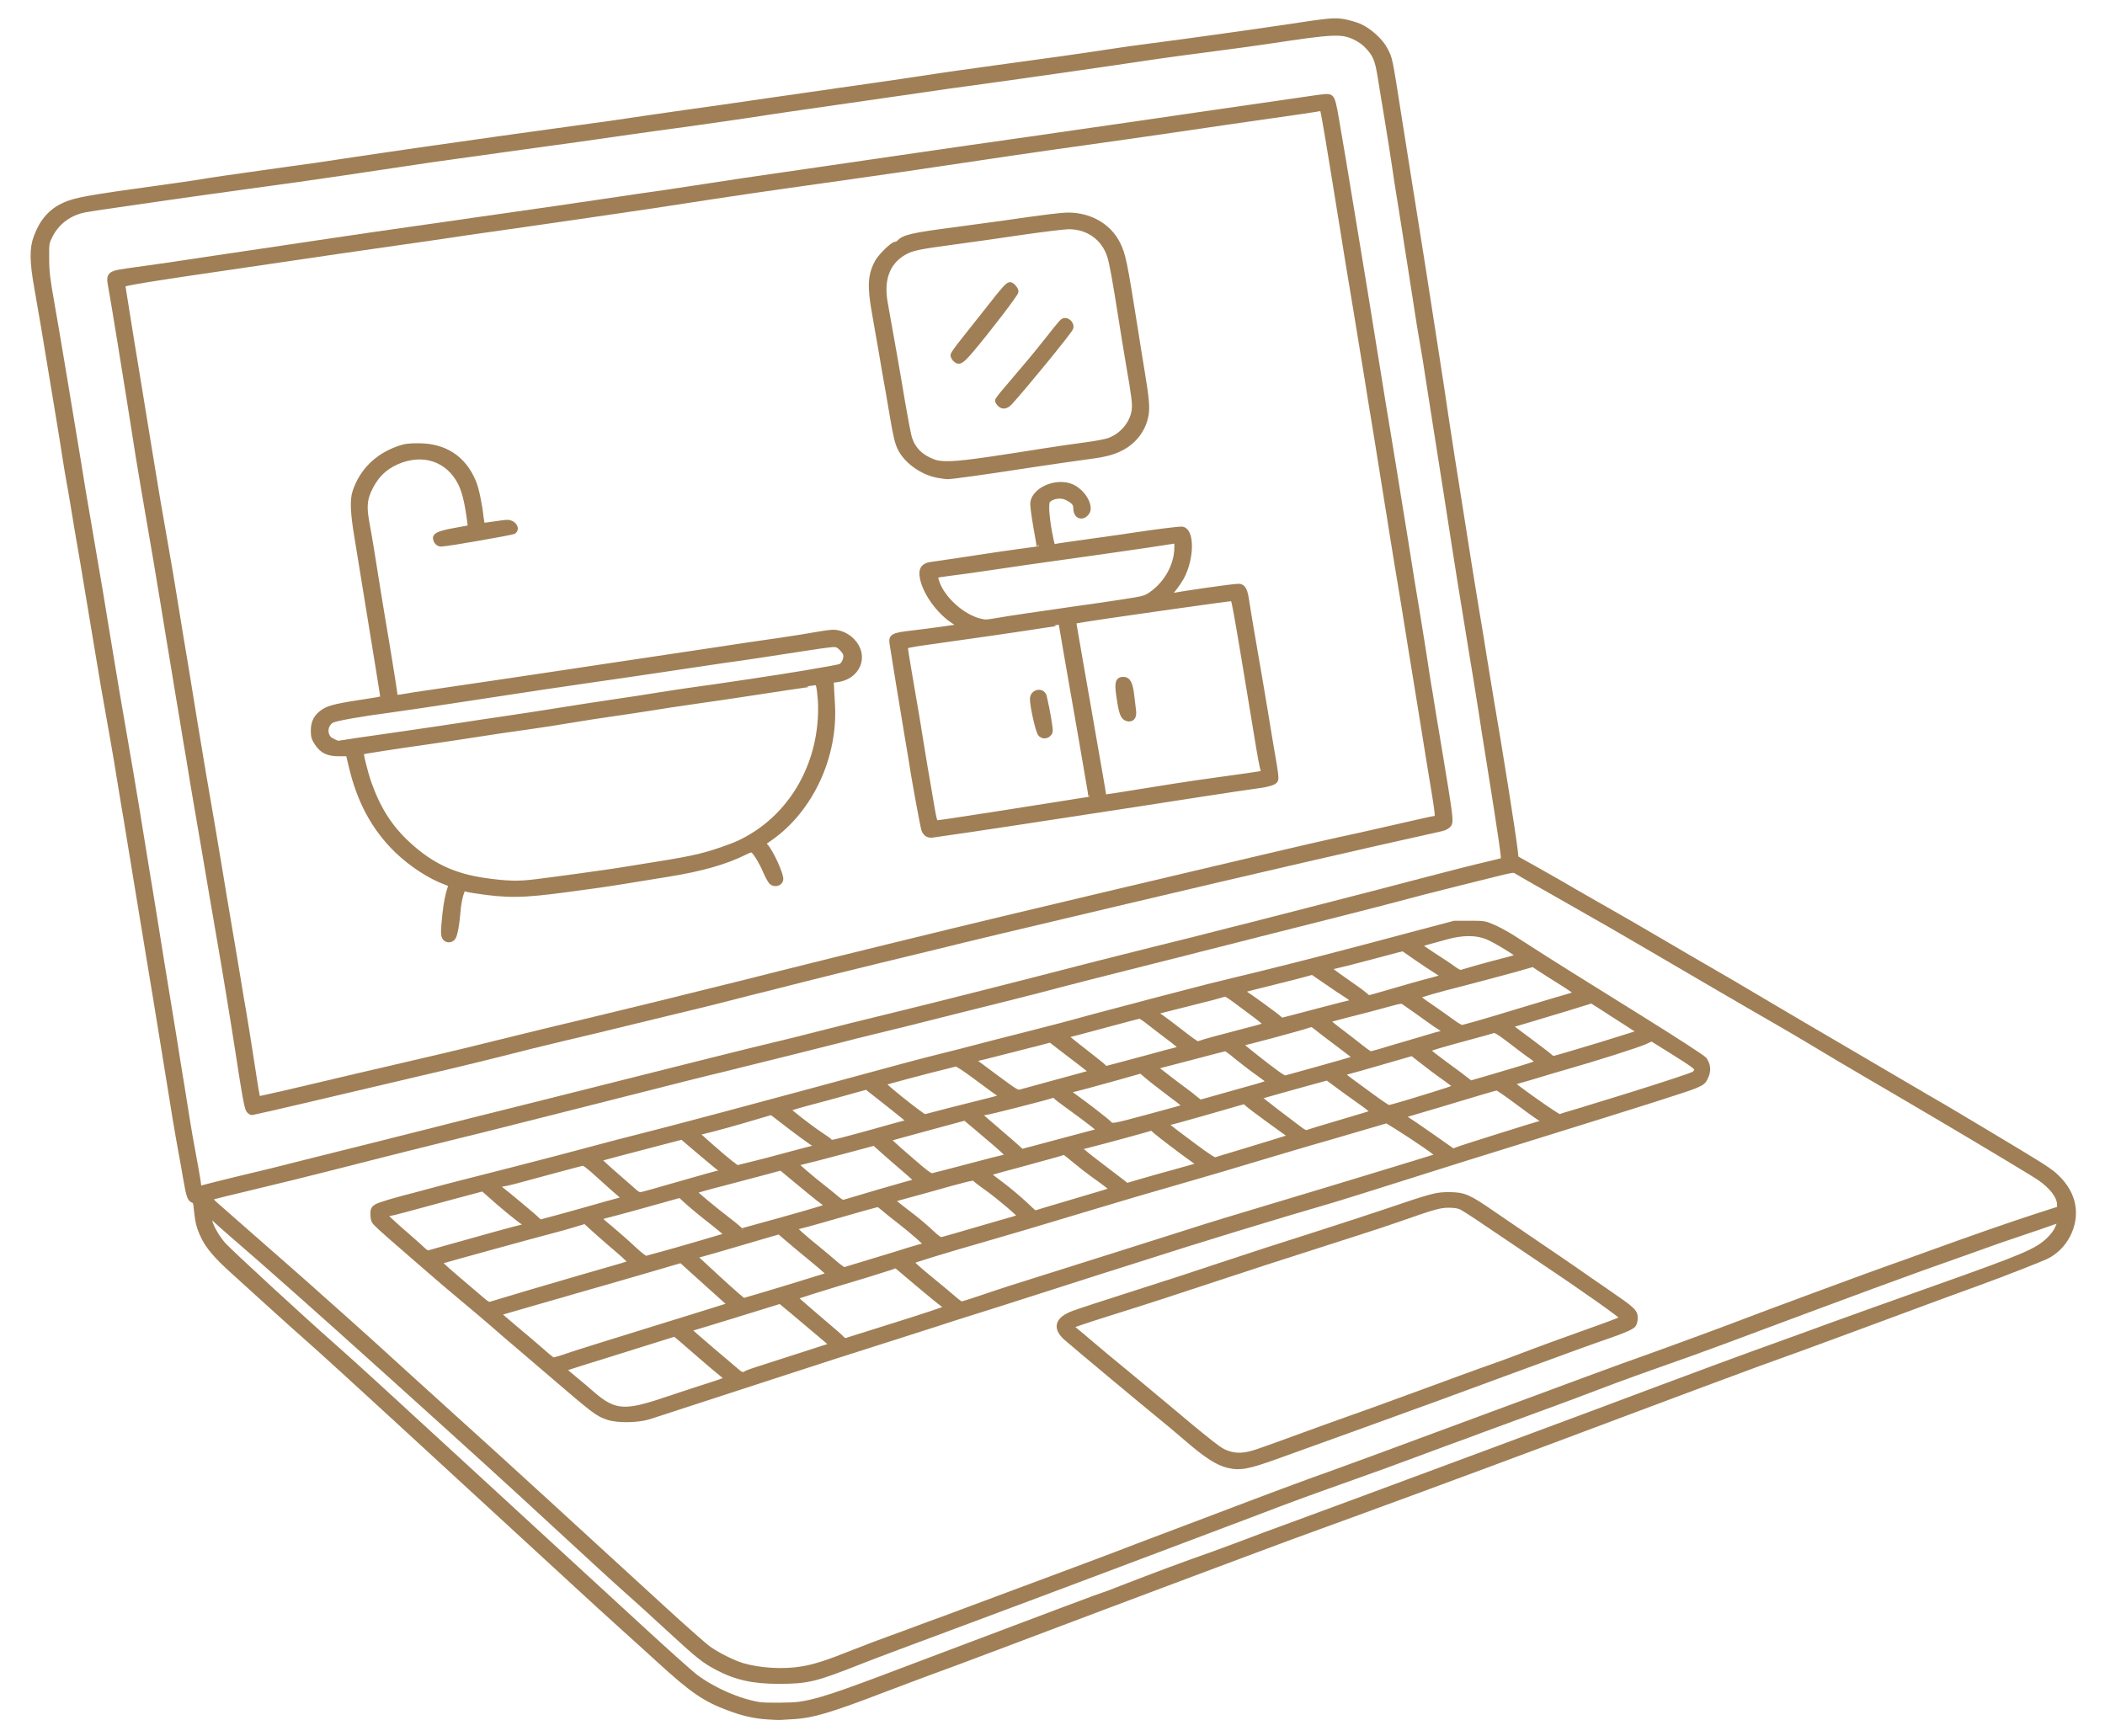 <?xml version="1.0" encoding="UTF-8" standalone="no"?><!DOCTYPE svg PUBLIC "-//W3C//DTD SVG 1.1//EN" "http://www.w3.org/Graphics/SVG/1.1/DTD/svg11.dtd"><svg width="100%" height="100%" viewBox="0 0 97 80" version="1.1" xmlns="http://www.w3.org/2000/svg" xmlns:xlink="http://www.w3.org/1999/xlink" xml:space="preserve" xmlns:serif="http://www.serif.com/" style="fill-rule:evenodd;clip-rule:evenodd;stroke-linejoin:round;stroke-miterlimit:2;"><g><path d="M35.356,79.116c-0.604,-0.041 -1.109,-0.155 -1.78,-0.408c-1.087,-0.403 -1.675,-0.806 -3.184,-2.186c-0.504,-0.46 -1.214,-1.106 -1.58,-1.432c-0.366,-0.325 -1.703,-1.545 -2.967,-2.713c-5.696,-5.25 -10.771,-9.907 -11.176,-10.258c-0.244,-0.212 -0.804,-0.713 -1.248,-1.111c-0.721,-0.651 -1.103,-0.992 -2.778,-2.517c-0.666,-0.605 -1.037,-1.044 -1.242,-1.463c-0.217,-0.439 -0.283,-0.697 -0.339,-1.25c-0.027,-0.352 -0.055,-0.429 -0.138,-0.455c-0.167,-0.052 -0.217,-0.186 -0.361,-1.023c-0.072,-0.434 -0.172,-0.993 -0.222,-1.251c-0.149,-0.791 -0.305,-1.742 -0.743,-4.47c-0.122,-0.755 -0.31,-1.902 -0.416,-2.558c-0.111,-0.651 -0.261,-1.561 -0.333,-2.016c-0.072,-0.455 -0.31,-1.891 -0.526,-3.194c-0.211,-1.302 -0.416,-2.522 -0.444,-2.713c-0.028,-0.191 -0.106,-0.635 -0.167,-0.992c-0.061,-0.357 -0.149,-0.899 -0.199,-1.215c-0.045,-0.31 -0.205,-1.255 -0.355,-2.093c-0.344,-1.917 -0.399,-2.237 -0.777,-4.522c-0.094,-0.568 -0.205,-1.24 -0.249,-1.498c-0.045,-0.253 -0.133,-0.781 -0.194,-1.163c-0.061,-0.382 -0.172,-1.044 -0.25,-1.473c-0.072,-0.424 -0.2,-1.168 -0.277,-1.654c-0.078,-0.48 -0.178,-1.064 -0.222,-1.292c-0.044,-0.227 -0.128,-0.749 -0.194,-1.162c-0.061,-0.414 -0.139,-0.889 -0.167,-1.06c-0.027,-0.17 -0.127,-0.775 -0.221,-1.344c-0.566,-3.436 -0.688,-4.16 -0.899,-5.348c-0.222,-1.241 -0.227,-1.84 -0.028,-2.362c0.267,-0.724 0.677,-1.189 1.287,-1.463c0.505,-0.232 1.109,-0.341 4.465,-0.801c0.715,-0.098 1.442,-0.206 1.608,-0.232c0.166,-0.031 0.765,-0.124 1.331,-0.207c1.004,-0.145 1.514,-0.217 2.967,-0.419c1.01,-0.134 1.304,-0.18 2.468,-0.356c1.281,-0.197 5.713,-0.837 7.155,-1.034c0.593,-0.082 1.769,-0.243 2.606,-0.361c0.838,-0.114 1.703,-0.233 1.914,-0.264c0.216,-0.026 0.615,-0.083 0.887,-0.124c1.043,-0.155 2.634,-0.388 3.383,-0.491c0.766,-0.103 2.08,-0.295 3.827,-0.548c0.488,-0.072 1.137,-0.165 1.442,-0.207c0.305,-0.041 0.782,-0.108 1.054,-0.149c0.277,-0.042 0.826,-0.124 1.22,-0.176c0.876,-0.124 2.762,-0.398 3.217,-0.47c0.615,-0.099 2.456,-0.362 3.421,-0.491c1.786,-0.238 4.282,-0.59 5.092,-0.719c0.443,-0.072 1.364,-0.201 2.052,-0.289c1.647,-0.212 4.609,-0.625 6.128,-0.853c2.102,-0.32 2.291,-0.336 2.734,-0.258c0.217,0.041 0.533,0.134 0.705,0.206c0.455,0.202 0.981,0.683 1.181,1.075c0.233,0.455 0.2,0.31 0.649,3.163c0.133,0.853 0.294,1.876 0.36,2.274c0.067,0.398 0.2,1.261 0.305,1.912c0.106,0.657 0.306,1.912 0.444,2.791c0.139,0.884 0.277,1.767 0.305,1.964c0.028,0.201 0.178,1.163 0.333,2.144c0.155,0.982 0.327,2.135 0.388,2.559c0.117,0.79 0.461,3.013 0.666,4.263c0.061,0.383 0.188,1.173 0.277,1.757c0.089,0.584 0.3,1.887 0.466,2.894c0.172,1.008 0.333,2 0.36,2.197c0.095,0.594 0.283,1.736 0.339,2.067c0.355,2.026 1.015,6.176 1.098,6.925l0.039,0.357l0.887,0.496c0.488,0.274 1.037,0.584 1.22,0.692c0.183,0.114 0.843,0.491 1.47,0.848c1.137,0.646 2.573,1.473 2.939,1.695c0.294,0.176 2.579,1.509 3.051,1.778c0.227,0.129 0.643,0.372 0.915,0.537c0.277,0.16 1.009,0.6 1.636,0.966c0.626,0.367 1.248,0.734 1.386,0.817c0.139,0.083 0.699,0.408 1.248,0.729c0.549,0.32 1.625,0.951 2.385,1.4c0.765,0.445 1.536,0.899 1.719,1.008c0.727,0.419 1.065,0.615 2.746,1.623c2.85,1.71 3,1.803 3.344,2.139c0.382,0.377 0.632,0.812 0.71,1.272c0.161,0.93 -0.366,1.938 -1.226,2.351c-0.311,0.145 -2.052,0.827 -3.05,1.189c-1.509,0.547 -2.13,0.775 -4.659,1.715c-1.42,0.528 -3.078,1.137 -3.688,1.36c-0.61,0.217 -1.448,0.522 -1.858,0.671c-0.838,0.305 -4.881,1.814 -6.378,2.378c-2.856,1.08 -9.423,3.519 -11.758,4.367c-1.835,0.666 -2.246,0.816 -3.438,1.255c-1.104,0.409 -2.379,0.884 -5.657,2.114c-1.115,0.414 -4.382,1.649 -7.737,2.915c-1.37,0.517 -2.834,1.064 -3.244,1.209c-0.411,0.15 -1.448,0.543 -2.308,0.868c-2.212,0.848 -3.072,1.101 -3.876,1.153c-0.244,0.01 -0.516,0.031 -0.61,0.036c-0.089,0.01 -0.389,-0 -0.666,-0.021Zm1.47,-0.563c0.804,-0.109 1.725,-0.408 4.659,-1.525c0.504,-0.191 1.425,-0.537 2.052,-0.775c1.669,-0.63 3.216,-1.209 5.468,-2.062c1.104,-0.413 2.019,-0.754 2.035,-0.754c0.017,-0 0.716,-0.264 1.548,-0.589c0.837,-0.321 1.902,-0.719 2.373,-0.884c0.472,-0.16 1.448,-0.517 2.163,-0.786c0.716,-0.274 1.714,-0.646 2.219,-0.827c1.397,-0.511 4.01,-1.478 8.374,-3.1c2.18,-0.812 4.454,-1.659 5.047,-1.876c0.594,-0.223 1.991,-0.745 3.106,-1.163c1.897,-0.713 4.703,-1.752 6.156,-2.269c0.35,-0.129 1.376,-0.496 2.274,-0.827c1.625,-0.589 2.002,-0.723 5.186,-1.855c3.754,-1.333 4.359,-1.592 4.886,-2.078c0.233,-0.217 0.371,-0.403 0.46,-0.609c0.072,-0.166 0.117,-0.31 0.1,-0.331c-0.022,-0.016 -0.172,0.021 -0.344,0.083c-0.416,0.149 -0.765,0.268 -1.581,0.542c-0.382,0.124 -1.092,0.372 -1.58,0.548c-0.488,0.176 -1.076,0.388 -1.304,0.465c-1.924,0.672 -4.619,1.664 -10.787,3.969c-0.759,0.284 -2.024,0.739 -2.8,1.008c-0.777,0.274 -1.775,0.63 -2.219,0.801c-1.73,0.656 -2.257,0.853 -4.048,1.509c-1.021,0.372 -1.908,0.698 -1.969,0.723c-0.061,0.026 -0.411,0.156 -0.777,0.29c-0.366,0.129 -1.353,0.491 -2.19,0.806c-0.838,0.315 -2.174,0.801 -2.968,1.08c-2.14,0.76 -2.9,1.039 -4.464,1.638c-0.777,0.295 -2.302,0.869 -3.383,1.277c-1.082,0.408 -2.929,1.106 -4.104,1.545c-1.176,0.445 -3.672,1.38 -5.546,2.078c-3.888,1.447 -4.554,1.7 -5.214,1.958c-2.091,0.827 -2.429,0.91 -3.743,0.915c-1.204,0 -1.986,-0.171 -2.856,-0.63c-0.616,-0.326 -0.849,-0.512 -2.247,-1.799c-0.698,-0.646 -1.575,-1.442 -1.941,-1.762c-0.366,-0.321 -1.813,-1.649 -3.216,-2.946c-2.413,-2.227 -3.617,-3.323 -7.904,-7.189c-2.867,-2.584 -5.64,-5.049 -7.015,-6.227c-0.394,-0.341 -0.777,-0.682 -0.849,-0.76c-0.172,-0.191 -0.233,-0.181 -0.233,0.026c0,0.238 0.289,0.775 0.632,1.173c0.261,0.3 3.744,3.509 5.136,4.729c0.671,0.589 2.607,2.357 5.574,5.09c1.281,1.179 3.156,2.9 4.159,3.825c1.01,0.925 2.879,2.646 4.16,3.824c1.281,1.184 2.507,2.279 2.717,2.439c0.843,0.631 2.008,1.142 2.968,1.297c0.266,0.042 1.475,0.037 1.83,-0.015Zm0.116,-1.628c0.605,-0.098 1.182,-0.284 2.407,-0.775c0.549,-0.217 1.348,-0.522 1.775,-0.672c0.427,-0.155 0.965,-0.351 1.192,-0.439c0.228,-0.088 0.477,-0.181 0.555,-0.207c0.078,-0.021 1.048,-0.382 2.163,-0.801c1.115,-0.413 2.962,-1.106 4.104,-1.53c1.143,-0.429 2.28,-0.852 2.529,-0.951c0.244,-0.098 1.093,-0.418 1.886,-0.718c0.787,-0.3 1.874,-0.708 2.407,-0.91c2.263,-0.863 4.448,-1.679 5.285,-1.969c0.494,-0.175 2.934,-1.069 5.419,-1.994c6.555,-2.429 8.008,-2.967 9.095,-3.349c0.91,-0.321 4.265,-1.556 4.631,-1.706c0.394,-0.16 6.256,-2.33 6.711,-2.48c0.277,-0.093 1.087,-0.388 1.802,-0.646c1.925,-0.698 3.833,-1.365 4.992,-1.737l1.026,-0.33l-0.006,-0.202c-0.005,-0.377 -0.355,-0.837 -0.937,-1.235c-0.244,-0.171 -2.862,-1.742 -4.908,-2.946c-0.411,-0.243 -1.037,-0.61 -1.387,-0.816c-0.349,-0.207 -0.959,-0.564 -1.359,-0.796c-0.942,-0.548 -2.085,-1.225 -3.05,-1.809c-0.427,-0.253 -1.137,-0.672 -1.581,-0.925c-0.443,-0.253 -0.942,-0.543 -1.109,-0.641c-0.166,-0.098 -1.053,-0.615 -1.969,-1.147c-0.915,-0.538 -2.102,-1.23 -2.634,-1.54c-1.281,-0.75 -2.346,-1.365 -3.633,-2.093c-1.303,-0.739 -2.351,-1.334 -2.495,-1.427c-0.095,-0.062 -0.222,-0.041 -0.999,0.155c-0.488,0.124 -1.275,0.321 -1.747,0.435c-0.898,0.222 -2.135,0.542 -2.8,0.723c-0.211,0.057 -1.387,0.362 -2.607,0.672c-1.22,0.31 -2.867,0.723 -3.66,0.925c-0.794,0.201 -1.681,0.429 -1.969,0.501c-0.289,0.073 -0.649,0.166 -0.805,0.202c-0.504,0.134 -1.048,0.269 -1.608,0.408c-1.519,0.377 -4.925,1.246 -5.879,1.504c-0.316,0.083 -2.14,0.543 -3.91,0.982c-0.654,0.165 -1.541,0.387 -1.969,0.496c-0.427,0.103 -1.175,0.289 -1.663,0.408c-0.488,0.119 -1.137,0.279 -1.442,0.362c-0.305,0.077 -1.265,0.32 -2.136,0.537c-0.87,0.212 -2.002,0.497 -2.523,0.626c-0.516,0.134 -1.142,0.284 -1.387,0.341c-0.244,0.057 -1.663,0.413 -3.161,0.796c-1.492,0.377 -3.655,0.925 -4.797,1.214c-1.143,0.29 -2.302,0.579 -2.579,0.651c-0.272,0.068 -0.788,0.197 -1.137,0.279c-0.843,0.207 -1.303,0.321 -2.285,0.569c-0.455,0.114 -1.187,0.3 -1.636,0.413c-0.455,0.114 -1.181,0.3 -1.625,0.414c-1.087,0.279 -2.823,0.708 -4.298,1.059c-1.392,0.331 -1.581,0.383 -1.581,0.434c0,0.021 0.133,0.155 0.294,0.295c0.161,0.139 0.699,0.615 1.204,1.059c0.504,0.445 1.392,1.22 1.968,1.726c0.583,0.507 1.343,1.184 1.692,1.499c0.349,0.315 0.915,0.817 1.248,1.111c0.338,0.295 1.669,1.504 2.967,2.688c1.298,1.178 2.645,2.398 2.995,2.713c0.643,0.573 5.568,5.08 8.624,7.886c0.915,0.837 1.819,1.638 2.013,1.773c0.422,0.299 1.154,0.661 1.564,0.78c0.81,0.233 1.875,0.295 2.723,0.155Zm-27.436,-22.222c0.15,-0.042 0.81,-0.207 1.47,-0.367c0.66,-0.155 1.386,-0.331 1.614,-0.388c0.227,-0.062 1.253,-0.315 2.273,-0.573c1.021,-0.254 2.269,-0.569 2.773,-0.693c0.505,-0.129 1.104,-0.279 1.332,-0.336c0.227,-0.057 0.726,-0.181 1.109,-0.279c0.382,-0.098 1.07,-0.274 1.525,-0.387c1.797,-0.445 4.853,-1.215 7.709,-1.933c1.159,-0.295 2.695,-0.677 3.411,-0.858c0.715,-0.176 1.464,-0.362 1.664,-0.414c0.199,-0.051 0.77,-0.191 1.275,-0.31c0.505,-0.118 1.364,-0.33 1.914,-0.475c1.131,-0.289 2.041,-0.517 3.91,-0.972c1.652,-0.403 5.795,-1.452 7.459,-1.886c1.259,-0.326 1.597,-0.413 4.298,-1.09c0.749,-0.186 1.57,-0.393 1.83,-0.455c0.261,-0.067 0.932,-0.238 1.498,-0.383c0.566,-0.139 1.664,-0.418 2.44,-0.62c0.777,-0.201 2.063,-0.532 2.856,-0.734c0.793,-0.201 2.402,-0.62 3.578,-0.93c1.175,-0.31 2.512,-0.651 2.967,-0.754c0.46,-0.104 0.848,-0.207 0.87,-0.223c0.045,-0.036 -0.077,-0.909 -0.676,-4.656c-0.128,-0.78 -0.278,-1.736 -0.333,-2.119c-0.061,-0.382 -0.183,-1.163 -0.277,-1.731c-0.095,-0.569 -0.25,-1.499 -0.339,-2.067c-0.188,-1.158 -0.221,-1.359 -0.382,-2.352c-0.061,-0.382 -0.339,-2.139 -0.61,-3.901c-0.278,-1.763 -0.549,-3.504 -0.61,-3.876c-0.061,-0.367 -0.161,-1.008 -0.222,-1.422c-0.1,-0.682 -0.183,-1.178 -0.333,-2.041c-0.033,-0.171 -0.122,-0.729 -0.2,-1.24c-0.077,-0.512 -0.216,-1.396 -0.305,-1.964c-0.088,-0.569 -0.216,-1.349 -0.271,-1.731c-0.061,-0.383 -0.161,-1.013 -0.222,-1.396c-0.067,-0.382 -0.167,-1.044 -0.228,-1.473c-0.061,-0.423 -0.222,-1.436 -0.355,-2.248c-0.138,-0.811 -0.271,-1.648 -0.305,-1.86c-0.133,-0.832 -0.227,-1.054 -0.61,-1.457c-0.144,-0.156 -0.366,-0.305 -0.599,-0.414c-0.593,-0.269 -0.998,-0.248 -3.893,0.191c-0.444,0.067 -1.625,0.233 -2.634,0.362c-1.004,0.129 -2.13,0.284 -2.496,0.336c-2.551,0.382 -6.628,0.966 -8.874,1.271c-0.516,0.067 -1.181,0.161 -1.47,0.207c-0.904,0.134 -5.462,0.791 -6.599,0.951c-0.594,0.088 -1.442,0.212 -1.886,0.284c-0.444,0.067 -1.653,0.243 -2.69,0.388c-1.037,0.139 -2.296,0.315 -2.801,0.387c-1.525,0.223 -2.939,0.419 -5.906,0.827c-1.553,0.217 -3.051,0.424 -3.328,0.465c-0.272,0.042 -0.898,0.135 -1.386,0.207c-0.488,0.072 -1.736,0.258 -2.773,0.413c-1.037,0.156 -2.934,0.424 -4.215,0.595c-1.282,0.176 -2.879,0.398 -3.55,0.496c-0.671,0.098 -1.78,0.258 -2.468,0.357c-0.688,0.098 -1.37,0.201 -1.525,0.232c-0.704,0.134 -1.287,0.563 -1.597,1.178c-0.172,0.341 -0.178,0.362 -0.172,1.07c-0,0.594 0.044,0.956 0.238,2.041c0.128,0.724 0.394,2.285 0.588,3.463c0.194,1.178 0.383,2.295 0.411,2.481c0.072,0.403 0.305,1.85 0.449,2.739c0.061,0.356 0.194,1.157 0.305,1.783c0.105,0.625 0.233,1.359 0.277,1.628c0.044,0.268 0.133,0.78 0.194,1.136c0.061,0.357 0.222,1.344 0.361,2.197c0.138,0.853 0.327,1.979 0.416,2.506c0.244,1.427 0.543,3.168 0.637,3.695c0.1,0.579 0.472,2.827 0.721,4.393c0.078,0.455 0.172,1.06 0.222,1.344c0.045,0.284 0.122,0.749 0.167,1.033c0.044,0.285 0.194,1.215 0.332,2.068c0.405,2.48 0.466,2.857 0.583,3.565c0.055,0.373 0.205,1.303 0.333,2.068c0.122,0.77 0.249,1.545 0.277,1.731c0.028,0.186 0.077,0.465 0.105,0.62c0.2,1.06 0.394,2.16 0.394,2.264c-0,0.134 0.006,0.134 0.355,0.036Z" style="fill:#a07f56;fill-rule:nonzero;stroke:#a07f56;stroke-width:0.25px;"/><path d="M56.592,67.525c-0.471,-0.109 -1.015,-0.46 -1.88,-1.21c-0.355,-0.31 -1.137,-0.961 -1.503,-1.256c-0.538,-0.434 -3.749,-3.116 -4.076,-3.405c-0.527,-0.471 -0.394,-0.863 0.377,-1.137c0.454,-0.16 1.037,-0.352 2.845,-0.93c1.902,-0.61 2.152,-0.688 3.854,-1.256c1.808,-0.6 2.191,-0.724 4.493,-1.458c1.098,-0.351 2.506,-0.811 3.133,-1.023c2.207,-0.749 2.352,-0.785 2.94,-0.785c0.687,0.005 0.887,0.093 2.002,0.863c0.471,0.325 1.364,0.935 1.991,1.359c0.626,0.424 1.386,0.94 1.697,1.157c0.305,0.217 1.004,0.698 1.553,1.075c1.231,0.843 1.325,0.931 1.325,1.225c0,0.124 -0.039,0.264 -0.083,0.315c-0.089,0.104 -0.482,0.274 -1.192,0.517c-0.622,0.212 -2.191,0.781 -3.716,1.344c-2.873,1.064 -5.568,2.046 -7.848,2.868c-1.359,0.486 -3.011,1.085 -3.671,1.323c-1.32,0.476 -1.697,0.548 -2.241,0.414Zm1.37,-0.621c0.288,-0.098 1.07,-0.377 1.741,-0.625c0.671,-0.248 1.747,-0.636 2.385,-0.863c1.076,-0.377 1.891,-0.677 5.158,-1.876c0.671,-0.248 1.409,-0.512 1.636,-0.589c0.227,-0.078 0.754,-0.274 1.165,-0.429c0.743,-0.289 2.168,-0.806 3.849,-1.406c0.488,-0.175 0.893,-0.336 0.898,-0.367c0.022,-0.067 -1.813,-1.364 -4.026,-2.842c-0.688,-0.46 -1.697,-1.142 -2.246,-1.514c-0.549,-0.377 -1.087,-0.724 -1.193,-0.77c-0.133,-0.062 -0.322,-0.088 -0.582,-0.088c-0.405,-0 -0.693,0.083 -2.357,0.667c-0.383,0.134 -1.082,0.366 -1.553,0.516c-0.472,0.15 -1.52,0.491 -2.329,0.75c-0.81,0.263 -1.82,0.589 -2.247,0.723c-0.427,0.14 -1.525,0.502 -2.44,0.801c-1.996,0.662 -2.723,0.899 -4.797,1.551c-0.871,0.274 -1.603,0.522 -1.636,0.547c-0.039,0.037 -0,0.099 0.111,0.186c0.094,0.073 0.404,0.331 0.693,0.579c0.588,0.502 0.615,0.522 2.024,1.685c0.549,0.455 1.376,1.142 1.83,1.525c1.026,0.863 0.899,0.754 1.281,1.064c0.782,0.636 0.949,0.75 1.21,0.843c0.432,0.155 0.82,0.139 1.425,-0.068Z" style="fill:#a07f56;fill-rule:nonzero;stroke:#a07f56;stroke-width:0.25px;"/><path d="M28.035,65.318c-0.493,-0.16 -0.626,-0.264 -2.745,-2.083c-0.593,-0.511 -1.203,-1.033 -1.359,-1.163c-0.149,-0.124 -0.438,-0.372 -0.638,-0.542c-0.698,-0.615 -1.641,-1.416 -1.979,-1.69c-0.355,-0.29 -1.287,-1.085 -2.014,-1.721c-0.233,-0.202 -0.604,-0.527 -0.832,-0.724c-0.809,-0.697 -1.17,-1.028 -1.22,-1.121c-0.033,-0.052 -0.055,-0.196 -0.055,-0.326c-0,-0.191 0.022,-0.248 0.155,-0.33c0.122,-0.083 0.943,-0.326 1.758,-0.528c0.094,-0.025 0.427,-0.113 0.749,-0.201c0.322,-0.088 0.959,-0.259 1.414,-0.372c1.043,-0.264 3.954,-1.008 4.326,-1.111c2.019,-0.543 3.644,-0.967 5.241,-1.37c0.632,-0.16 3.705,-0.982 6.461,-1.726c4.576,-1.245 5.031,-1.364 6.184,-1.654c0.411,-0.098 1.048,-0.263 1.414,-0.361c0.366,-0.099 1.498,-0.388 2.518,-0.646c1.021,-0.259 2.047,-0.528 2.274,-0.595c0.233,-0.067 0.832,-0.227 1.337,-0.361c0.504,-0.13 1.076,-0.28 1.275,-0.336c0.316,-0.088 0.81,-0.217 2.607,-0.683c0.227,-0.056 0.577,-0.149 0.776,-0.201c0.2,-0.052 0.749,-0.186 1.221,-0.3c1.186,-0.279 3.588,-0.884 4.852,-1.22c0.583,-0.149 2.003,-0.527 3.162,-0.837l2.107,-0.558l0.693,0c0.683,0 0.699,0.005 1.115,0.186c0.233,0.104 0.616,0.315 0.854,0.465c0.239,0.155 0.56,0.362 0.716,0.46c0.904,0.584 2.501,1.587 5.091,3.194c1.631,1.013 2.967,1.881 3.034,1.964c0.177,0.238 0.205,0.522 0.066,0.806c-0.1,0.217 -0.15,0.258 -0.488,0.403c-0.383,0.16 -2.135,0.719 -7.892,2.507c-1.786,0.553 -3.793,1.178 -4.464,1.395c-2.923,0.925 -3.96,1.251 -4.299,1.349c-2.601,0.754 -6.527,1.953 -8.984,2.749c-0.716,0.228 -1.592,0.507 -1.941,0.615c-0.35,0.109 -1.376,0.439 -2.274,0.729c-1.498,0.48 -3.455,1.106 -4.215,1.338c-0.167,0.057 -0.605,0.197 -0.971,0.316c-0.366,0.118 -1.237,0.398 -1.941,0.62c-2.296,0.728 -3.189,1.018 -5.296,1.705c-1.143,0.372 -2.43,0.791 -2.857,0.93c-0.427,0.135 -1.214,0.393 -1.747,0.569c-0.532,0.176 -1.12,0.367 -1.303,0.424c-0.505,0.165 -1.448,0.181 -1.886,0.036Zm1.376,-0.434c0.205,-0.042 0.632,-0.16 0.943,-0.264c1.142,-0.382 2.129,-0.703 2.634,-0.863c0.277,-0.088 0.51,-0.186 0.505,-0.217c-0,-0.026 -0.117,-0.145 -0.261,-0.253c-0.144,-0.114 -0.571,-0.47 -0.948,-0.801c-0.383,-0.331 -0.805,-0.693 -0.938,-0.812l-0.249,-0.206l-1.781,0.558c-0.976,0.31 -2.135,0.667 -2.567,0.801c-0.438,0.134 -0.793,0.258 -0.793,0.274c-0,0.02 0.244,0.232 0.543,0.475c0.294,0.243 0.627,0.522 0.732,0.62c0.815,0.719 1.276,0.869 2.18,0.688Zm4.952,-1.571c0.028,-0.026 0.25,-0.109 0.494,-0.186c0.471,-0.15 2.817,-0.91 3.256,-1.049l0.26,-0.088l-0.671,-0.569c-0.371,-0.31 -0.915,-0.77 -1.209,-1.018l-0.538,-0.444l-1.908,0.589c-1.048,0.325 -2.002,0.615 -2.118,0.646c-0.117,0.026 -0.206,0.072 -0.194,0.093c0.011,0.026 0.477,0.434 1.042,0.915c0.566,0.48 1.104,0.935 1.193,1.012c0.172,0.15 0.299,0.181 0.393,0.099Zm-8.546,-0.708c0.155,-0.047 0.327,-0.109 0.388,-0.13c0.133,-0.051 1.941,-0.62 4.271,-1.338c0.915,-0.284 2.013,-0.62 2.434,-0.755l0.771,-0.242l-0.493,-0.44c-0.272,-0.243 -0.788,-0.708 -1.148,-1.033l-0.649,-0.589l-0.377,0.108c-0.206,0.062 -0.76,0.227 -1.232,0.362c-0.471,0.139 -1.281,0.372 -1.802,0.522c-0.516,0.144 -1.165,0.331 -1.442,0.413c-0.272,0.083 -0.799,0.233 -1.165,0.336c-0.582,0.165 -2.141,0.615 -2.346,0.677c-0.044,0.01 -0.066,0.041 -0.055,0.062c0.011,0.026 0.371,0.336 0.804,0.698c0.433,0.362 0.982,0.827 1.22,1.039c0.239,0.217 0.46,0.387 0.488,0.392c0.033,0 0.183,-0.036 0.333,-0.082Zm15.523,-1.556c1.254,-0.393 2.28,-0.734 2.291,-0.765c0.005,-0.026 -0.078,-0.113 -0.194,-0.191c-0.111,-0.077 -0.644,-0.512 -1.176,-0.961l-0.971,-0.822l-0.249,0.093c-0.139,0.047 -0.649,0.207 -1.137,0.357c-2.058,0.615 -3.3,1.007 -3.289,1.033c0.011,0.021 0.355,0.321 0.765,0.677c1.254,1.07 1.293,1.101 1.409,1.225c0.061,0.067 0.15,0.109 0.2,0.093c0.044,-0.01 1.103,-0.346 2.351,-0.739Zm-16.937,-1.473c0.959,-0.284 2.074,-0.61 2.468,-0.723c1.686,-0.481 2.163,-0.62 2.207,-0.657c0.022,-0.02 -0.227,-0.268 -0.555,-0.547c-0.332,-0.279 -0.815,-0.703 -1.081,-0.941l-0.477,-0.434l-0.494,0.15c-0.266,0.082 -0.776,0.227 -1.126,0.315c-0.72,0.186 -4.908,1.339 -5.069,1.395c-0.088,0.031 0.05,0.166 0.805,0.812c0.499,0.424 1.02,0.868 1.159,0.987c0.149,0.134 0.283,0.207 0.332,0.191c0.045,-0.015 0.871,-0.264 1.831,-0.548Zm20.653,0.3c0.372,-0.129 1.032,-0.346 1.475,-0.491c0.838,-0.264 1.254,-0.398 5.158,-1.628c1.298,-0.408 2.718,-0.858 3.162,-1.002c0.881,-0.285 2.035,-0.636 4.436,-1.354c1.448,-0.429 6.711,-2.031 6.955,-2.114c0.083,-0.031 -0.033,-0.135 -0.61,-0.532c-0.394,-0.269 -0.943,-0.631 -1.226,-0.807l-0.504,-0.31l-1.464,0.429c-0.799,0.233 -1.797,0.527 -2.208,0.641c-0.41,0.119 -1.048,0.31 -1.414,0.419c-2.047,0.615 -3.561,1.064 -4.548,1.343c-1.187,0.336 -2.601,0.755 -4.215,1.241c-2.146,0.651 -3.821,1.142 -4.88,1.447c-1.442,0.408 -3.151,0.935 -3.206,0.982c-0.022,0.02 0.349,0.361 0.832,0.754c0.482,0.393 0.998,0.827 1.154,0.961c0.149,0.135 0.31,0.248 0.354,0.248c0.045,0 0.378,-0.103 0.749,-0.227Zm-8.857,-0.501c1.032,-0.316 1.919,-0.589 1.98,-0.61c0.083,-0.031 -0.055,-0.16 -0.776,-0.755c-0.483,-0.398 -1.021,-0.842 -1.187,-0.992l-0.305,-0.263l-0.499,0.144c-0.278,0.078 -0.971,0.284 -1.553,0.455c-0.577,0.171 -1.243,0.362 -1.47,0.424l-0.416,0.113l1.109,1.024c0.61,0.563 1.137,1.023 1.176,1.028c0.033,0.005 0.91,-0.253 1.941,-0.568Zm3.899,-1.21c0.627,-0.186 1.425,-0.434 1.78,-0.547c0.355,-0.109 0.682,-0.202 0.738,-0.202c0.05,0 0.089,-0.021 0.089,-0.041c-0,-0.062 -0.638,-0.62 -1.22,-1.075c-0.289,-0.222 -0.627,-0.491 -0.749,-0.6c-0.122,-0.108 -0.244,-0.196 -0.277,-0.196c-0.056,-0 -0.971,0.253 -2.552,0.713c-0.488,0.14 -0.976,0.274 -1.081,0.295c-0.106,0.02 -0.211,0.046 -0.239,0.062c-0.044,0.025 0.466,0.48 1.154,1.033c0.216,0.176 0.549,0.455 0.749,0.631c0.199,0.17 0.388,0.299 0.416,0.289c0.033,-0.01 0.565,-0.17 1.192,-0.362Zm-9.678,-0.336c0.305,-0.082 1.082,-0.304 1.719,-0.49c0.644,-0.192 1.209,-0.357 1.265,-0.373c0.05,-0.015 0.094,-0.046 0.094,-0.067c0,-0.026 -0.316,-0.294 -0.704,-0.599c-0.394,-0.305 -0.876,-0.703 -1.082,-0.889l-0.371,-0.336l-0.793,0.222c-1.171,0.331 -2.025,0.563 -2.429,0.667c-0.622,0.155 -0.622,0.134 -0.012,0.635c0.294,0.249 0.777,0.667 1.065,0.941c0.344,0.32 0.555,0.481 0.61,0.465c0.045,-0.015 0.333,-0.098 0.638,-0.176Zm-9.872,-0.304c1.847,-0.522 3.239,-0.905 3.483,-0.957c0.144,-0.025 0.261,-0.067 0.261,-0.087c-0,-0.021 -0.083,-0.093 -0.178,-0.155c-0.216,-0.14 -1.037,-0.812 -1.519,-1.251l-0.339,-0.3l-1.436,0.383c-0.788,0.212 -1.742,0.47 -2.113,0.573c-0.372,0.104 -0.721,0.186 -0.777,0.186c-0.055,0 -0.133,0.021 -0.172,0.047c-0.072,0.041 0.134,0.238 1.149,1.121c0.227,0.197 0.488,0.429 0.582,0.522c0.094,0.093 0.211,0.155 0.255,0.145c0.044,-0.01 0.41,-0.114 0.804,-0.227Zm24.403,-0.832c0.793,-0.233 1.586,-0.46 1.758,-0.507c0.172,-0.052 0.316,-0.103 0.316,-0.124c0.006,-0.072 -1.026,-0.951 -1.558,-1.323c-0.294,-0.207 -0.544,-0.403 -0.561,-0.439c-0.016,-0.057 -0.46,0.051 -2.118,0.522c-0.244,0.067 -0.693,0.191 -0.998,0.274c-0.305,0.082 -0.594,0.165 -0.638,0.18c-0.089,0.031 -0.006,0.104 0.859,0.765c0.278,0.212 0.677,0.553 0.888,0.755c0.288,0.269 0.416,0.362 0.499,0.341c0.061,-0.01 0.76,-0.212 1.553,-0.444Zm-9.024,-0.44c1.975,-0.553 2.23,-0.635 2.23,-0.703c-0,-0.025 -0.022,-0.046 -0.05,-0.046c-0.061,-0 -0.51,-0.357 -1.453,-1.142l-0.66,-0.548l-0.649,0.176c-1.043,0.279 -2.024,0.537 -2.207,0.584c-0.339,0.082 -1.159,0.315 -1.176,0.33c-0.028,0.026 0.943,0.838 1.608,1.344c0.3,0.227 0.538,0.434 0.538,0.455c0,0.021 0.011,0.041 0.028,0.041c0.017,0 0.821,-0.222 1.791,-0.491Zm-10.177,-0.15c0.466,-0.129 1.182,-0.325 1.592,-0.444c0.41,-0.119 0.904,-0.258 1.093,-0.305c0.194,-0.047 0.349,-0.098 0.349,-0.114c0,-0.02 -0.094,-0.108 -0.205,-0.201c-0.117,-0.093 -0.527,-0.46 -0.915,-0.812c-0.571,-0.522 -0.732,-0.64 -0.832,-0.625c-0.072,0.016 -0.699,0.181 -1.403,0.372c-1.714,0.47 -2.019,0.548 -2.263,0.584c-0.277,0.041 -0.305,0.098 -0.111,0.238c0.238,0.176 1.586,1.297 1.703,1.426c0.061,0.057 0.116,0.109 0.127,0.109c0.011,-0 0.399,-0.104 0.865,-0.228Zm22.434,-0.336c0.266,-0.082 1.059,-0.315 1.758,-0.522c0.705,-0.201 1.298,-0.387 1.32,-0.408c0.022,-0.02 -0.199,-0.212 -0.499,-0.424c-0.299,-0.211 -0.654,-0.475 -0.799,-0.589c-0.138,-0.113 -0.404,-0.325 -0.582,-0.47l-0.327,-0.264l-0.416,0.124c-0.227,0.062 -0.937,0.259 -1.581,0.435c-0.637,0.17 -1.259,0.341 -1.375,0.377l-0.211,0.057l0.627,0.475c0.344,0.259 0.837,0.672 1.098,0.915c0.255,0.243 0.477,0.444 0.482,0.444c0.012,0 0.239,-0.067 0.505,-0.15Zm-7.648,-0.837c0.86,-0.253 1.603,-0.46 1.647,-0.46c0.15,0 0.072,-0.088 -0.488,-0.568c-0.316,-0.269 -0.76,-0.657 -0.987,-0.858l-0.416,-0.372l-1.508,0.403c-0.832,0.222 -1.653,0.434 -1.82,0.47c-0.166,0.036 -0.305,0.078 -0.305,0.098c0,0.042 0.749,0.688 1.271,1.091c0.199,0.155 0.471,0.377 0.61,0.496c0.155,0.134 0.288,0.207 0.338,0.191c0.044,-0.015 0.793,-0.238 1.658,-0.491Zm-9.145,-0.382c0.926,-0.269 1.73,-0.491 1.78,-0.491c0.15,-0 0.177,-0.088 0.05,-0.171c-0.061,-0.036 -0.488,-0.392 -0.948,-0.78l-0.838,-0.713l-0.837,0.217c-1.72,0.444 -3.006,0.791 -3.029,0.806c-0.016,0.01 0.272,0.284 0.638,0.605c0.361,0.315 0.782,0.687 0.938,0.821c0.221,0.202 0.305,0.243 0.421,0.217c0.078,-0.01 0.899,-0.242 1.825,-0.511Zm22.794,-0.543c0.532,-0.15 1.009,-0.279 1.054,-0.294c0.088,-0.026 0.072,-0.042 -0.333,-0.326c-0.444,-0.315 -1.431,-1.065 -1.619,-1.23l-0.206,-0.181l-0.377,0.109c-0.926,0.263 -2.884,0.785 -2.956,0.785c-0.122,0 0.133,0.222 0.998,0.879c0.444,0.336 0.888,0.677 0.988,0.754l0.188,0.15l0.644,-0.191c0.355,-0.103 1.087,-0.31 1.619,-0.455Zm-9.595,-0.232c0.838,-0.223 1.603,-0.419 1.692,-0.434c0.288,-0.063 0.349,-0 -1.298,-1.396l-0.51,-0.429l-1.093,0.295c-0.599,0.165 -1.392,0.377 -1.758,0.48c-0.366,0.099 -0.676,0.186 -0.688,0.197c-0.038,0.031 0.145,0.207 1.049,0.987c0.643,0.563 0.881,0.739 0.97,0.723c0.061,-0.01 0.799,-0.201 1.636,-0.423Zm-8.291,-0.543c0.61,-0.165 1.181,-0.315 1.264,-0.331c0.134,-0.031 0.15,-0.046 0.095,-0.108c-0.039,-0.042 -0.1,-0.078 -0.133,-0.078c-0.05,0 -0.86,-0.594 -1.714,-1.261l-0.261,-0.196l-0.704,0.207c-0.954,0.284 -1.897,0.547 -2.385,0.661l-0.399,0.093l0.649,0.579c0.355,0.315 0.782,0.677 0.948,0.806l0.305,0.227l0.61,-0.149c0.338,-0.078 1.115,-0.285 1.725,-0.45Zm20.659,-0.057c0.471,-0.145 1.242,-0.377 1.714,-0.522l0.859,-0.269l-0.166,-0.118c-0.089,-0.062 -0.532,-0.388 -0.993,-0.719c-0.454,-0.331 -0.87,-0.646 -0.92,-0.703c-0.084,-0.098 -0.089,-0.098 -0.444,0.006c-1.087,0.32 -2.352,0.677 -2.74,0.78c-0.244,0.062 -0.482,0.124 -0.527,0.139c-0.094,0.026 -0.05,0.062 1.293,1.065c0.604,0.45 0.915,0.651 0.976,0.631c0.05,-0.021 0.477,-0.15 0.948,-0.29Zm-8.474,-0.465c0.743,-0.202 1.536,-0.413 1.763,-0.47c0.228,-0.057 0.427,-0.114 0.433,-0.119c0.044,-0.036 -0.472,-0.439 -1.431,-1.132c-0.288,-0.207 -0.56,-0.413 -0.599,-0.46c-0.061,-0.062 -0.105,-0.072 -0.222,-0.031c-0.277,0.098 -2.917,0.77 -3.033,0.77c-0.062,0 -0.15,0.026 -0.195,0.052c-0.066,0.046 -0.038,0.093 0.178,0.279c1.054,0.904 1.519,1.307 1.592,1.385c0.049,0.046 0.105,0.088 0.127,0.088c0.022,0.005 0.643,-0.16 1.387,-0.362Zm20.648,-0.357c0.976,-0.31 1.824,-0.568 1.88,-0.578c0.188,-0.031 0.155,-0.124 -0.089,-0.274c-0.133,-0.083 -0.605,-0.424 -1.054,-0.76c-0.449,-0.336 -0.848,-0.61 -0.887,-0.61c-0.039,0 -0.444,0.114 -0.904,0.253c-0.455,0.14 -1.32,0.398 -1.914,0.574c-1.497,0.439 -1.464,0.429 -1.514,0.47c-0.027,0.016 0.034,0.083 0.139,0.14c0.1,0.057 0.632,0.418 1.176,0.801l0.993,0.698l0.199,-0.078c0.111,-0.046 0.999,-0.331 1.975,-0.636Zm-29.666,0.026c0.577,-0.155 1.331,-0.367 1.675,-0.465c0.344,-0.098 0.665,-0.181 0.71,-0.181c0.049,0 0.077,-0.02 0.066,-0.046c-0.005,-0.026 -0.46,-0.398 -0.998,-0.822l-0.987,-0.775l-0.927,0.258c-0.515,0.145 -1.336,0.367 -1.83,0.496c-0.499,0.135 -0.898,0.259 -0.887,0.279c0.022,0.068 1.065,0.879 1.492,1.158c0.238,0.155 0.443,0.305 0.46,0.331c0.056,0.083 0.117,0.067 1.226,-0.233Zm22.317,-0.646c0.81,-0.237 1.492,-0.444 1.514,-0.465c0.022,-0.021 -0.249,-0.243 -0.61,-0.496c-0.36,-0.253 -0.848,-0.605 -1.087,-0.786l-0.433,-0.32l-0.926,0.253c-0.765,0.212 -1.858,0.517 -2.157,0.605c-0.039,0.01 -0.072,0.036 -0.072,0.062c-0,0.021 0.355,0.305 0.782,0.63c0.432,0.326 0.915,0.693 1.07,0.812c0.189,0.145 0.305,0.201 0.366,0.176c0.045,-0.021 0.743,-0.233 1.553,-0.471Zm-8.763,-0.279c0.81,-0.217 1.514,-0.413 1.57,-0.434c0.078,-0.031 -0.061,-0.155 -0.655,-0.594c-0.41,-0.31 -0.887,-0.677 -1.053,-0.822l-0.305,-0.258l-0.544,0.155c-0.294,0.088 -0.676,0.191 -0.843,0.237c-0.166,0.047 -0.643,0.176 -1.054,0.29c-0.41,0.114 -0.793,0.207 -0.843,0.207c-0.172,-0 -0.111,0.082 0.222,0.315c0.466,0.331 1.464,1.101 1.592,1.235c0.144,0.15 0.15,0.145 1.913,-0.331Zm-9.905,-0.103c0.25,-0.067 0.987,-0.259 1.642,-0.419c0.654,-0.16 1.253,-0.315 1.331,-0.346l0.138,-0.052l-0.138,-0.088c-0.072,-0.046 -0.549,-0.392 -1.054,-0.77c-0.588,-0.439 -0.943,-0.671 -0.998,-0.651c-0.045,0.016 -0.305,0.083 -0.583,0.15c-0.704,0.171 -2.706,0.703 -2.784,0.744c-0.072,0.036 1.83,1.556 1.941,1.556c0.034,-0 0.261,-0.057 0.505,-0.124Zm31.812,-0.812c1.819,-0.568 3.073,-0.981 3.15,-1.043c0.067,-0.057 0.122,-0.145 0.122,-0.192c0,-0.124 -0.144,-0.227 -1.164,-0.868l-0.921,-0.574l-0.327,0.15c-0.327,0.15 -2.363,0.796 -3.66,1.163c-0.367,0.103 -0.993,0.29 -1.393,0.414c-0.399,0.118 -0.804,0.237 -0.898,0.258c-0.1,0.015 -0.177,0.052 -0.177,0.072c-0,0.073 2.074,1.54 2.19,1.551c0.033,0.005 1.414,-0.414 3.078,-0.931Zm-9.999,0.259c1.752,-0.532 2.152,-0.667 2.152,-0.713c-0,-0.031 -0.189,-0.186 -0.422,-0.352c-0.477,-0.336 -0.821,-0.599 -1.27,-0.951l-0.311,-0.243l-1.325,0.383c-0.732,0.212 -1.453,0.419 -1.608,0.455c-0.15,0.036 -0.278,0.088 -0.289,0.113c-0.011,0.026 0.155,0.166 0.361,0.316c0.205,0.149 0.671,0.491 1.037,0.759c0.366,0.269 0.699,0.491 0.732,0.491c0.039,0.005 0.466,-0.113 0.943,-0.258Zm-8.508,-0.3c0.582,-0.165 1.298,-0.367 1.581,-0.444c0.277,-0.083 0.51,-0.161 0.51,-0.186c-0,-0.021 -0.233,-0.202 -0.516,-0.403c-0.283,-0.197 -0.726,-0.538 -0.987,-0.75c-0.255,-0.217 -0.494,-0.393 -0.527,-0.393c-0.033,0 -0.71,0.171 -1.497,0.383c-0.793,0.207 -1.52,0.398 -1.625,0.424l-0.183,0.046l0.599,0.465c0.332,0.259 0.715,0.548 0.854,0.646c0.138,0.098 0.338,0.253 0.443,0.346c0.106,0.094 0.211,0.171 0.239,0.171c0.022,0 0.521,-0.134 1.109,-0.305Zm-7.703,-0.625c0.854,-0.228 1.564,-0.429 1.58,-0.439c0.039,-0.037 -0.011,-0.078 -1.015,-0.843l-0.876,-0.672l-0.372,0.099c-0.199,0.056 -0.427,0.113 -0.504,0.129c-0.078,0.02 -0.477,0.119 -0.888,0.227c-0.41,0.103 -0.959,0.243 -1.22,0.31c-0.693,0.166 -0.654,0.15 -0.51,0.248c0.067,0.052 0.538,0.393 1.037,0.77c0.838,0.62 0.932,0.677 1.07,0.636c0.084,-0.026 0.849,-0.233 1.698,-0.465Zm20.132,-0.259c1.719,-0.506 1.991,-0.594 2.013,-0.656c0.011,-0.031 -0.1,-0.139 -0.244,-0.238c-0.144,-0.103 -0.383,-0.274 -0.521,-0.382c-1.049,-0.806 -1.171,-0.889 -1.304,-0.842c-0.072,0.025 -0.571,0.165 -1.114,0.31c-1.304,0.351 -1.908,0.532 -1.908,0.584c-0,0.041 0.427,0.372 1.17,0.914c0.227,0.166 0.505,0.372 0.61,0.46c0.105,0.083 0.205,0.155 0.216,0.16c0.011,0 0.499,-0.139 1.082,-0.31Zm-8.12,-0.336c0.777,-0.217 1.498,-0.423 1.598,-0.459l0.183,-0.062l-0.816,-0.621c-0.454,-0.336 -0.915,-0.692 -1.026,-0.785c-0.183,-0.15 -0.221,-0.16 -0.36,-0.109c-0.327,0.119 -2.94,0.822 -3.05,0.822c-0.183,0 -0.084,0.119 0.438,0.527c1.053,0.837 1.453,1.122 1.536,1.101c0.044,-0.01 0.721,-0.196 1.497,-0.414Zm-8.114,-0.459c0.882,-0.243 1.648,-0.445 1.709,-0.455c0.061,-0.011 0.111,-0.042 0.111,-0.073c-0,-0.031 -0.272,-0.263 -0.61,-0.511c-0.333,-0.253 -0.749,-0.569 -0.921,-0.708c-0.172,-0.135 -0.344,-0.248 -0.383,-0.248c-0.039,-0 -0.793,0.196 -1.68,0.439c-0.882,0.243 -1.642,0.439 -1.686,0.439c-0.045,0 -0.072,0.021 -0.061,0.047c0.011,0.026 0.405,0.351 0.882,0.718c0.477,0.372 0.887,0.698 0.904,0.729c0.022,0.031 0.061,0.057 0.088,0.057c0.028,-0 0.771,-0.197 1.647,-0.434Zm21.026,-0.626c1.076,-0.331 1.952,-0.604 1.952,-0.62c-0,-0.01 -0.316,-0.222 -0.705,-0.47c-0.393,-0.248 -0.898,-0.574 -1.125,-0.724l-0.416,-0.263l-1.137,0.351c-0.627,0.191 -1.487,0.45 -1.908,0.574l-0.771,0.227l0.915,0.682c0.505,0.372 0.948,0.719 0.987,0.76c0.039,0.041 0.111,0.078 0.167,0.078c0.05,-0 0.97,-0.269 2.041,-0.595Zm-10.105,0.29c0.177,-0.057 0.776,-0.233 1.325,-0.393c0.549,-0.16 1.059,-0.31 1.137,-0.336c0.078,-0.026 0.244,-0.072 0.377,-0.103c0.128,-0.031 0.233,-0.078 0.233,-0.104c0,-0.026 -0.094,-0.103 -0.211,-0.175c-0.11,-0.068 -0.36,-0.233 -0.549,-0.373c-0.305,-0.222 -0.909,-0.651 -1.175,-0.832c-0.072,-0.046 -0.183,-0.036 -0.533,0.062c-0.726,0.202 -1.342,0.362 -2.163,0.569c-0.427,0.108 -0.793,0.212 -0.815,0.227c-0.022,0.021 0.238,0.243 0.577,0.496c0.338,0.259 0.782,0.6 0.981,0.76c0.2,0.16 0.394,0.295 0.427,0.295c0.028,0.005 0.206,-0.042 0.389,-0.093Zm-8.175,-0.414c0.144,-0.057 0.893,-0.258 2.124,-0.579c0.46,-0.113 0.854,-0.232 0.876,-0.253c0.022,-0.021 -0.188,-0.207 -0.466,-0.418c-1.547,-1.153 -1.358,-1.039 -1.591,-0.972c-0.355,0.103 -0.472,0.134 -0.954,0.253c-0.261,0.062 -0.721,0.181 -1.026,0.259c-0.305,0.077 -0.671,0.17 -0.816,0.206c-0.149,0.036 -0.266,0.083 -0.266,0.104c0,0.026 0.117,0.124 0.266,0.222c0.145,0.098 0.561,0.413 0.927,0.698c0.366,0.289 0.693,0.522 0.732,0.522c0.038,0.005 0.122,-0.016 0.194,-0.042Zm12.689,-0.884c0.322,-0.087 1.292,-0.382 2.163,-0.646c0.871,-0.263 1.769,-0.532 1.997,-0.594c0.227,-0.067 0.438,-0.134 0.46,-0.155c0.028,-0.021 -0.294,-0.253 -0.721,-0.517c-0.421,-0.263 -0.887,-0.558 -1.032,-0.656l-0.266,-0.181l-0.455,0.129c-0.249,0.073 -0.593,0.171 -0.759,0.212c-0.167,0.047 -0.616,0.166 -0.999,0.269c-0.382,0.103 -0.865,0.227 -1.081,0.284c-0.982,0.243 -2.047,0.548 -2.058,0.594c-0.011,0.026 0.261,0.233 0.599,0.46c0.333,0.228 0.788,0.548 1.004,0.708c0.222,0.166 0.438,0.29 0.483,0.274c0.044,-0.01 0.343,-0.093 0.665,-0.181Zm-7.382,-0.568c0.854,-0.227 1.592,-0.413 1.636,-0.413c0.183,-0 0.073,-0.135 -0.282,-0.362c-0.2,-0.129 -0.633,-0.414 -0.954,-0.641l-0.588,-0.403l-0.278,0.077c-0.149,0.047 -0.848,0.223 -1.552,0.398c-1.614,0.403 -1.526,0.367 -1.331,0.486c0.255,0.155 1.552,1.101 1.63,1.189c0.044,0.046 0.094,0.082 0.122,0.082c0.028,0 0.749,-0.186 1.597,-0.413Zm2.956,-0.77c1.154,-0.336 1.98,-0.574 2.402,-0.677c0.244,-0.062 0.466,-0.134 0.493,-0.155c0.023,-0.021 -0.094,-0.124 -0.266,-0.227c-0.172,-0.104 -0.599,-0.388 -0.954,-0.631l-0.637,-0.444l-0.261,0.062c-0.144,0.036 -0.782,0.206 -1.425,0.377c-0.638,0.17 -1.293,0.336 -1.454,0.367c-0.155,0.031 -0.299,0.072 -0.321,0.088c-0.017,0.015 0.327,0.279 0.76,0.578c0.438,0.3 0.854,0.605 0.931,0.677c0.078,0.073 0.156,0.13 0.178,0.13c0.022,0.005 0.272,-0.062 0.554,-0.145Zm4.387,-1.22c0.344,-0.098 0.927,-0.258 1.304,-0.351c0.377,-0.093 0.682,-0.191 0.682,-0.212c-0,-0.072 -1.098,-0.749 -1.459,-0.889c-0.499,-0.207 -1.142,-0.207 -1.874,-0.005c-0.289,0.083 -0.694,0.191 -0.899,0.248c-0.211,0.057 -0.377,0.124 -0.377,0.145c0,0.026 0.294,0.232 0.654,0.465c0.355,0.227 0.777,0.506 0.927,0.62c0.155,0.114 0.31,0.196 0.349,0.181c0.039,-0.01 0.349,-0.098 0.693,-0.202Z" style="fill:#a07f56;fill-rule:nonzero;stroke:#a07f56;stroke-width:0.25px;"/><path d="M11.458,51.152c-0.077,-0.113 -0.199,-0.79 -0.505,-2.806c-0.199,-1.292 -0.604,-3.762 -0.837,-5.09c-0.244,-1.421 -0.477,-2.765 -0.715,-4.186c-0.045,-0.269 -0.195,-1.142 -0.333,-1.938c-0.139,-0.796 -0.261,-1.54 -0.277,-1.654c-0.017,-0.114 -0.056,-0.346 -0.084,-0.517c-0.033,-0.17 -0.183,-1.064 -0.332,-1.989c-0.156,-0.925 -0.317,-1.887 -0.355,-2.145c-0.15,-0.884 -0.25,-1.504 -0.477,-2.894c-0.2,-1.23 -0.422,-2.558 -0.915,-5.401c-0.073,-0.439 -0.189,-1.116 -0.25,-1.498c-0.116,-0.739 -0.122,-0.776 -0.383,-2.429c-0.31,-1.944 -0.737,-4.584 -0.87,-5.313c-0.122,-0.708 -0.172,-0.672 1.148,-0.858c1.125,-0.155 1.647,-0.227 3.571,-0.522c0.644,-0.098 1.803,-0.269 2.579,-0.382c0.777,-0.114 1.963,-0.29 2.635,-0.393c1.747,-0.258 2.44,-0.362 3.91,-0.569c0.715,-0.098 1.613,-0.227 1.996,-0.284c0.771,-0.113 1.082,-0.16 1.969,-0.284c0.91,-0.124 4.348,-0.625 5.518,-0.801c0.566,-0.088 1.365,-0.202 1.775,-0.258c0.41,-0.062 1.037,-0.15 1.387,-0.207c1.381,-0.217 3.482,-0.532 6.239,-0.925c1.586,-0.233 3.522,-0.512 4.298,-0.626c0.777,-0.113 3.122,-0.454 5.213,-0.749c2.091,-0.3 4.526,-0.651 5.408,-0.78c0.887,-0.129 1.919,-0.279 2.301,-0.336c1.67,-0.238 3.239,-0.465 4.648,-0.672c1.497,-0.222 1.509,-0.222 1.608,-0.124c0.078,0.077 0.145,0.346 0.255,1.008c0.084,0.496 0.228,1.333 0.317,1.86c0.088,0.527 0.299,1.793 0.465,2.817c0.172,1.023 0.411,2.475 0.533,3.23c0.122,0.754 0.283,1.741 0.355,2.196c0.072,0.455 0.294,1.83 0.493,3.049c0.206,1.225 0.416,2.527 0.477,2.894c0.505,3.122 0.694,4.274 0.832,5.168c0.095,0.569 0.217,1.323 0.278,1.68c0.055,0.356 0.183,1.137 0.277,1.731c0.089,0.6 0.188,1.225 0.216,1.395c0.033,0.171 0.083,0.486 0.117,0.698c0.033,0.212 0.194,1.215 0.366,2.222c0.532,3.204 0.554,3.385 0.449,3.53c-0.056,0.078 -0.178,0.145 -0.327,0.181c-3.788,0.842 -8.591,1.948 -14.464,3.338c-5.607,1.323 -7.332,1.737 -8.791,2.099c-0.211,0.051 -1.409,0.341 -2.662,0.646c-1.248,0.304 -2.823,0.692 -3.494,0.863c-0.671,0.17 -1.381,0.351 -1.581,0.403c-0.199,0.046 -0.61,0.15 -0.915,0.227c-0.299,0.078 -0.898,0.233 -1.331,0.341c-0.427,0.109 -1.514,0.377 -2.412,0.589c-0.899,0.217 -2.008,0.486 -2.468,0.6c-0.455,0.114 -1.42,0.346 -2.136,0.511c-0.715,0.171 -1.475,0.357 -1.691,0.409c-1.941,0.496 -3.422,0.858 -5.213,1.271c-1.16,0.274 -3.345,0.786 -4.853,1.142c-1.509,0.357 -2.779,0.646 -2.812,0.646c-0.039,0 -0.105,-0.052 -0.15,-0.114Zm1.642,-0.764c0.621,-0.145 2.202,-0.517 3.51,-0.827c1.315,-0.31 2.912,-0.682 3.55,-0.827c0.643,-0.15 1.813,-0.429 2.607,-0.631c1.503,-0.372 2.817,-0.692 5.157,-1.25c1.465,-0.352 3.4,-0.827 4.742,-1.163c0.444,-0.109 1.204,-0.3 1.692,-0.419c0.488,-0.124 1.187,-0.299 1.553,-0.392c0.366,-0.093 1.475,-0.367 2.468,-0.615c0.992,-0.243 2.129,-0.522 2.523,-0.621c2.418,-0.589 4.054,-0.992 5.324,-1.292c0.793,-0.186 1.919,-0.454 2.496,-0.594c0.788,-0.191 4.687,-1.111 6.877,-1.628c0.061,-0.015 1.237,-0.289 2.607,-0.615c1.375,-0.325 2.945,-0.687 3.494,-0.806c0.549,-0.114 1.747,-0.382 2.662,-0.594c0.921,-0.212 1.708,-0.388 1.758,-0.388c0.183,0 0.2,0.134 -0.266,-2.672c-0.078,-0.48 -0.161,-1.007 -0.189,-1.178c-0.027,-0.171 -0.127,-0.786 -0.221,-1.37c-0.095,-0.584 -0.195,-1.199 -0.222,-1.369c-0.028,-0.171 -0.1,-0.61 -0.161,-0.982c-0.061,-0.367 -0.222,-1.38 -0.361,-2.248c-0.144,-0.868 -0.294,-1.783 -0.338,-2.041c-0.044,-0.254 -0.144,-0.874 -0.222,-1.37c-0.077,-0.496 -0.161,-1.044 -0.194,-1.214c-0.028,-0.171 -0.1,-0.626 -0.161,-1.008c-0.26,-1.644 -0.455,-2.837 -0.504,-3.127c-0.028,-0.17 -0.156,-0.925 -0.272,-1.679c-0.122,-0.755 -0.361,-2.217 -0.533,-3.256c-0.404,-2.424 -0.388,-2.336 -0.576,-3.514c-0.422,-2.62 -0.522,-3.204 -0.699,-4.29c-0.261,-1.524 -0.244,-1.462 -0.35,-1.421c-0.083,0.031 -0.937,0.155 -4.198,0.62c-0.915,0.135 -2.124,0.31 -2.69,0.393c-1.065,0.155 -2.096,0.305 -3.938,0.563c-1.763,0.243 -4.98,0.713 -6.405,0.931c-0.732,0.108 -1.592,0.237 -1.914,0.284c-0.321,0.046 -1.392,0.196 -2.384,0.341c-0.993,0.139 -2.385,0.341 -3.101,0.439c-0.715,0.098 -2.301,0.331 -3.521,0.517c-1.226,0.186 -2.435,0.372 -2.696,0.413c-3.034,0.445 -4.292,0.631 -5.823,0.848c-2.762,0.393 -2.867,0.408 -3.577,0.517c-0.366,0.057 -1.415,0.206 -2.33,0.336c-0.915,0.129 -2.124,0.305 -2.69,0.387c-0.565,0.083 -1.985,0.295 -3.161,0.465c-5.89,0.858 -6.794,1.008 -6.777,1.091c0.005,0.046 0.083,0.542 0.177,1.111c0.089,0.563 0.35,2.181 0.583,3.586c0.233,1.406 0.466,2.864 0.527,3.23c0.183,1.148 0.488,2.946 0.721,4.238c0.122,0.682 0.294,1.716 0.388,2.3c0.094,0.584 0.216,1.349 0.277,1.705c0.061,0.357 0.178,1.044 0.255,1.525c0.078,0.486 0.161,1.008 0.189,1.163c0.028,0.155 0.111,0.682 0.188,1.162c0.333,2.026 0.472,2.838 0.866,5.117c0.083,0.511 0.21,1.256 0.277,1.653c0.066,0.398 0.166,1.003 0.222,1.344c0.371,2.186 0.66,3.897 0.726,4.315c0.033,0.212 0.106,0.657 0.167,0.982c0.111,0.651 0.244,1.484 0.465,2.92c0.178,1.137 0.183,1.163 0.25,1.163c0.028,-0 0.555,-0.119 1.176,-0.258Z" style="fill:#a07f56;fill-rule:nonzero;stroke:#a07f56;stroke-width:0.25px;"/><path d="M20.515,43.225c-0.089,-0.104 -0.089,-0.284 -0.006,-1.08c0.061,-0.543 0.133,-0.92 0.261,-1.292c0.028,-0.088 -0.011,-0.119 -0.233,-0.202c-0.738,-0.274 -1.575,-0.822 -2.241,-1.462c-1.048,-1.018 -1.73,-2.279 -2.107,-3.902l-0.133,-0.558l-0.416,-0c-0.527,-0 -0.782,-0.124 -1.026,-0.486c-0.139,-0.212 -0.167,-0.31 -0.167,-0.569c0,-0.403 0.145,-0.671 0.489,-0.888c0.26,-0.171 0.671,-0.259 2.146,-0.481c0.516,-0.078 0.582,-0.103 0.566,-0.191c-0.006,-0.052 -0.073,-0.471 -0.145,-0.925c-0.077,-0.455 -0.299,-1.85 -0.504,-3.101c-0.2,-1.251 -0.444,-2.739 -0.538,-3.308c-0.194,-1.162 -0.217,-1.736 -0.089,-2.124c0.316,-0.94 0.998,-1.617 1.974,-1.969c0.3,-0.108 0.472,-0.134 0.899,-0.134c1.242,-0.01 2.124,0.568 2.579,1.685c0.127,0.32 0.272,1.013 0.338,1.628c0.022,0.175 0.056,0.336 0.078,0.346c0.022,0.015 0.249,-0.01 0.504,-0.052c0.256,-0.041 0.544,-0.077 0.638,-0.077c0.272,-0 0.461,0.268 0.289,0.403c-0.073,0.051 -3.101,0.579 -3.345,0.579c-0.133,-0 -0.249,-0.13 -0.249,-0.279c-0,-0.125 0.26,-0.223 0.965,-0.347l0.649,-0.119l-0.039,-0.289c-0.111,-0.879 -0.244,-1.416 -0.433,-1.783c-0.56,-1.106 -1.741,-1.493 -2.939,-0.966c-0.61,0.274 -1.01,0.687 -1.304,1.354c-0.188,0.429 -0.205,0.806 -0.061,1.55c0.106,0.569 0.222,1.277 0.527,3.204c0.045,0.269 0.228,1.396 0.416,2.501c0.183,1.106 0.333,2.068 0.333,2.135c0,0.134 0.067,0.145 0.483,0.072c0.144,-0.031 0.593,-0.098 0.987,-0.155c1.109,-0.16 2.435,-0.356 3.716,-0.548c0.643,-0.098 1.713,-0.258 2.384,-0.356c0.672,-0.104 1.77,-0.264 2.441,-0.367c0.671,-0.098 1.547,-0.233 1.941,-0.29c0.399,-0.056 1.547,-0.232 2.551,-0.382c1.009,-0.155 2.418,-0.367 3.134,-0.465c0.715,-0.103 1.53,-0.233 1.819,-0.29c0.288,-0.051 0.626,-0.098 0.754,-0.098c0.311,0.005 0.632,0.15 0.871,0.398c0.66,0.682 0.255,1.664 -0.727,1.773l-0.249,0.026l0.005,0.206c0.006,0.114 0.028,0.522 0.05,0.91c0.144,2.377 -0.987,4.832 -2.828,6.134c-0.184,0.13 -0.344,0.243 -0.355,0.254c-0.017,0.01 0.027,0.067 0.088,0.134c0.255,0.253 0.766,1.38 0.71,1.571c-0.044,0.165 -0.283,0.217 -0.416,0.088c-0.055,-0.057 -0.183,-0.284 -0.277,-0.512c-0.172,-0.408 -0.438,-0.842 -0.577,-0.951c-0.05,-0.041 -0.15,-0.015 -0.371,0.093c-0.882,0.445 -2.008,0.765 -3.555,1.013c-0.622,0.098 -1.548,0.248 -2.069,0.336c-0.516,0.088 -1.664,0.253 -2.551,0.367c-2.124,0.284 -2.779,0.289 -4.326,0.047c-0.15,-0.021 -0.327,-0.057 -0.388,-0.078c-0.1,-0.026 -0.122,0.005 -0.206,0.269c-0.05,0.165 -0.111,0.486 -0.127,0.713c-0.056,0.687 -0.15,1.183 -0.239,1.282c-0.105,0.108 -0.249,0.113 -0.349,0.005Zm4.165,-2.579c0.776,-0.093 3.222,-0.429 3.605,-0.491c0.166,-0.026 0.604,-0.093 0.97,-0.155c2.529,-0.398 3.006,-0.496 3.994,-0.832c0.721,-0.248 1.031,-0.393 1.553,-0.724c1.885,-1.214 3.022,-3.385 3.022,-5.783c0,-0.496 -0.072,-1.105 -0.139,-1.178c-0.011,-0.01 -2.556,0.367 -3.771,0.558c-0.183,0.031 -0.981,0.145 -1.775,0.259c-0.793,0.113 -1.791,0.263 -2.218,0.336c-0.427,0.067 -1.198,0.186 -1.719,0.258c-0.516,0.072 -1.415,0.212 -1.997,0.31c-0.577,0.098 -1.325,0.212 -1.664,0.259c-0.782,0.108 -2.068,0.294 -3.3,0.49c-0.532,0.083 -1.32,0.197 -1.747,0.259c-1.114,0.155 -2.823,0.418 -2.85,0.444c-0.045,0.042 0.177,0.951 0.36,1.463c0.422,1.183 0.965,2.031 1.797,2.796c1.065,0.982 2.102,1.467 3.55,1.674c1.031,0.145 1.536,0.155 2.329,0.057Zm-8.236,-6.512c0.46,-0.067 1.57,-0.227 2.468,-0.356c0.899,-0.129 1.997,-0.295 2.44,-0.362c0.444,-0.072 1.154,-0.176 1.581,-0.238c0.427,-0.062 1.137,-0.17 1.581,-0.237c2.395,-0.378 3.105,-0.491 3.965,-0.615c0.521,-0.073 1.381,-0.207 1.913,-0.295c0.533,-0.083 1.132,-0.176 1.331,-0.202c1.343,-0.18 4.332,-0.63 5.297,-0.795c1.137,-0.192 1.619,-0.279 1.708,-0.316c0.133,-0.046 0.261,-0.289 0.261,-0.485c-0,-0.109 -0.061,-0.217 -0.189,-0.347c-0.15,-0.155 -0.222,-0.191 -0.399,-0.191c-0.122,0 -0.904,0.109 -1.742,0.243c-0.837,0.129 -1.935,0.3 -2.44,0.372c-0.504,0.067 -1.214,0.171 -1.58,0.227c-3.239,0.486 -4.06,0.605 -5.297,0.781c-1.42,0.201 -2.784,0.408 -6.544,0.982c-1.115,0.17 -2.374,0.356 -2.801,0.413c-1.448,0.191 -2.568,0.393 -2.718,0.486c-0.294,0.181 -0.355,0.589 -0.127,0.848c0.061,0.067 0.344,0.206 0.432,0.217c0.017,-0 0.405,-0.057 0.86,-0.13Z" style="fill:#a07f56;fill-rule:nonzero;stroke:#a07f56;stroke-width:0.25px;"/><path d="M42.743,38.444c-0.055,-0.031 -0.127,-0.113 -0.155,-0.186c-0.055,-0.144 -0.488,-2.501 -0.627,-3.452c-0.016,-0.113 -0.083,-0.496 -0.144,-0.853c-0.199,-1.183 -0.676,-4.103 -0.704,-4.315c-0.044,-0.31 0.05,-0.356 0.954,-0.46c0.871,-0.103 2.207,-0.289 2.235,-0.315c0.011,-0.01 -0.111,-0.098 -0.277,-0.191c-0.755,-0.455 -1.453,-1.442 -1.531,-2.166c-0.028,-0.284 0.094,-0.439 0.388,-0.48c0.1,-0.016 0.671,-0.098 1.265,-0.186c0.593,-0.088 1.442,-0.217 1.885,-0.284c0.444,-0.062 1.043,-0.15 1.331,-0.186c0.289,-0.037 0.533,-0.073 0.544,-0.078c0.011,-0.005 -0.061,-0.45 -0.161,-0.992c-0.111,-0.631 -0.161,-1.049 -0.139,-1.168c0.111,-0.538 0.949,-0.93 1.625,-0.75c0.466,0.119 0.904,0.641 0.904,1.06c0,0.16 -0.16,0.331 -0.305,0.331c-0.16,-0 -0.249,-0.135 -0.249,-0.378c-0,-0.191 -0.122,-0.325 -0.438,-0.475c-0.233,-0.109 -0.572,-0.078 -0.777,0.067c-0.133,0.093 -0.144,0.129 -0.144,0.481c0.006,0.212 0.061,0.692 0.133,1.069c0.128,0.652 0.139,0.688 0.25,0.662c0.066,-0.021 0.793,-0.124 1.614,-0.238c0.826,-0.113 1.796,-0.253 2.163,-0.31c0.887,-0.134 1.885,-0.258 2.052,-0.258c0.488,-0 0.488,1.323 -0,2.222c-0.073,0.129 -0.228,0.362 -0.355,0.517c-0.261,0.32 -0.278,0.387 -0.1,0.341c0.344,-0.088 2.834,-0.445 3.1,-0.445c0.205,0 0.294,0.176 0.372,0.75c0.038,0.258 0.166,1.033 0.288,1.731c0.3,1.731 0.349,2.021 0.577,3.385c0.105,0.656 0.244,1.478 0.305,1.835c0.066,0.356 0.133,0.775 0.15,0.935c0.027,0.274 0.022,0.3 -0.106,0.377c-0.077,0.047 -0.36,0.119 -0.632,0.155c-0.272,0.042 -0.754,0.109 -1.076,0.155c-0.322,0.047 -2.318,0.352 -4.437,0.683c-4.592,0.708 -7.992,1.224 -9.012,1.364c-0.211,0.031 -0.449,0.062 -0.527,0.077c-0.078,0.016 -0.183,0 -0.239,-0.031Zm1.198,-0.62c0.855,-0.129 2.862,-0.439 4.476,-0.697c0.627,-0.099 1.298,-0.207 1.498,-0.238c0.199,-0.026 0.366,-0.057 0.377,-0.067c0.011,-0.011 -0.056,-0.445 -0.322,-1.964c-0.028,-0.171 -0.155,-0.889 -0.277,-1.602c-0.228,-1.297 -0.793,-4.543 -0.799,-4.553c-0.005,-0.005 -0.355,0.041 -0.782,0.108c-1.087,0.171 -3.766,0.559 -5.197,0.755c-1.009,0.139 -1.209,0.186 -1.209,0.253c0,0.047 0.089,0.594 0.194,1.22c0.333,1.933 0.422,2.444 0.583,3.483c0.089,0.553 0.199,1.204 0.244,1.447c0.039,0.243 0.133,0.78 0.205,1.204c0.094,0.558 0.15,0.76 0.205,0.76c0.039,-0 0.405,-0.047 0.804,-0.109Zm8.308,-1.287c0.716,-0.113 1.576,-0.253 1.908,-0.304c0.339,-0.057 1.298,-0.197 2.136,-0.311c1.941,-0.268 1.941,-0.268 1.941,-0.33c-0,-0.026 -0.023,-0.135 -0.056,-0.238c-0.028,-0.103 -0.1,-0.486 -0.161,-0.858c-1.203,-7.287 -1.137,-6.925 -1.259,-6.92c-0.055,0.005 -0.465,0.057 -0.909,0.119c-0.444,0.062 -1.453,0.202 -2.246,0.315c-1.559,0.217 -3.805,0.548 -4.005,0.595c-0.072,0.015 -0.127,0.046 -0.127,0.077c-0,0.026 0.177,1.039 0.388,2.259c0.216,1.214 0.438,2.501 0.499,2.857c0.061,0.357 0.2,1.143 0.305,1.747c0.106,0.605 0.194,1.122 0.194,1.148c0,0.072 -0.055,0.077 1.392,-0.156Zm-6.333,-7.927c0.488,-0.088 2.024,-0.315 3.666,-0.548c0.626,-0.083 1.597,-0.227 2.163,-0.315c0.998,-0.155 1.031,-0.166 1.32,-0.362c0.715,-0.506 1.175,-1.349 1.175,-2.165l0,-0.321l-0.149,0.031c-0.233,0.042 -2.13,0.326 -2.79,0.414c-0.322,0.046 -0.904,0.129 -1.303,0.186c-0.394,0.057 -1.159,0.16 -1.692,0.237c-0.532,0.073 -1.641,0.233 -2.468,0.357c-0.821,0.124 -1.752,0.253 -2.068,0.289c-0.311,0.037 -0.599,0.083 -0.633,0.104c-0.05,0.031 -0.044,0.108 0.028,0.32c0.266,0.781 1.192,1.607 2.008,1.799c0.249,0.057 0.283,0.051 0.743,-0.026Z" style="fill:#a07f56;fill-rule:nonzero;stroke:#a07f56;stroke-width:0.25px;"/><path d="M47.929,33.788c-0.116,-0.222 -0.344,-1.261 -0.344,-1.576c0,-0.326 0.449,-0.419 0.527,-0.103c0.155,0.651 0.3,1.519 0.272,1.607c-0.072,0.217 -0.355,0.258 -0.455,0.072Z" style="fill:#a07f56;fill-rule:nonzero;stroke:#a07f56;stroke-width:0.25px;"/><path d="M51.833,33.049c-0.116,-0.108 -0.183,-0.372 -0.271,-1.002c-0.083,-0.59 -0.039,-0.729 0.21,-0.729c0.206,-0 0.306,0.196 0.367,0.708c0.027,0.248 0.066,0.563 0.083,0.698c0.039,0.268 -0.028,0.403 -0.206,0.403c-0.049,-0 -0.138,-0.037 -0.183,-0.078Z" style="fill:#a07f56;fill-rule:nonzero;stroke:#a07f56;stroke-width:0.25px;"/><path d="M43.232,21.902c-0.721,-0.129 -1.448,-0.646 -1.747,-1.241c-0.128,-0.263 -0.2,-0.563 -0.361,-1.514c-0.111,-0.651 -0.233,-1.374 -0.277,-1.602c-0.039,-0.227 -0.144,-0.806 -0.222,-1.292c-0.083,-0.48 -0.222,-1.281 -0.311,-1.778c-0.233,-1.292 -0.205,-1.793 0.128,-2.408c0.144,-0.258 0.699,-0.801 0.821,-0.801c0.055,0 0.127,-0.036 0.172,-0.083c0.216,-0.242 0.621,-0.335 2.573,-0.589c0.671,-0.088 1.631,-0.217 2.135,-0.289c2.119,-0.305 2.712,-0.377 3.084,-0.383c0.998,0 1.869,0.502 2.274,1.318c0.249,0.502 0.316,0.822 0.804,3.902c0.116,0.755 0.266,1.675 0.327,2.041c0.189,1.127 0.233,1.592 0.172,1.938c-0.116,0.652 -0.527,1.205 -1.131,1.52c-0.405,0.212 -0.777,0.305 -1.675,0.418c-0.366,0.047 -1.487,0.212 -2.496,0.362c-2.235,0.346 -3.671,0.543 -3.855,0.538c-0.077,-0.006 -0.26,-0.031 -0.415,-0.057Zm2.384,-0.729c0.705,-0.103 1.786,-0.269 2.413,-0.372c0.627,-0.098 1.503,-0.227 1.947,-0.284c0.449,-0.057 0.953,-0.15 1.12,-0.207c0.615,-0.217 1.092,-0.785 1.176,-1.395c0.038,-0.316 0.011,-0.564 -0.272,-2.197c-0.106,-0.625 -0.255,-1.545 -0.333,-2.041c-0.277,-1.767 -0.427,-2.599 -0.532,-2.904c-0.272,-0.822 -0.999,-1.334 -1.88,-1.334c-0.211,0 -1.182,0.119 -2.152,0.259c-0.971,0.144 -2.374,0.346 -3.123,0.444c-1.702,0.228 -1.985,0.29 -2.351,0.507c-0.755,0.449 -1.043,1.245 -0.843,2.33c0.244,1.354 0.61,3.411 0.804,4.6c0.127,0.739 0.266,1.462 0.31,1.607c0.167,0.527 0.527,0.889 1.115,1.106c0.383,0.145 1.021,0.114 2.601,-0.119Z" style="fill:#a07f56;fill-rule:nonzero;stroke:#a07f56;stroke-width:0.25px;"/><path d="M46.071,18.615c-0.055,-0.052 -0.094,-0.124 -0.094,-0.155c-0,-0.031 0.216,-0.31 0.488,-0.62c0.915,-1.07 1.237,-1.458 1.758,-2.114c0.743,-0.94 0.749,-0.946 0.854,-0.946c0.155,0 0.3,0.181 0.261,0.326c-0.034,0.139 -2.147,2.723 -2.801,3.437c-0.177,0.186 -0.333,0.212 -0.466,0.072Z" style="fill:#a07f56;fill-rule:nonzero;stroke:#a07f56;stroke-width:0.25px;"/><path d="M44.019,16.548c-0.055,-0.052 -0.094,-0.135 -0.094,-0.181c-0,-0.047 0.222,-0.357 0.493,-0.693c0.267,-0.335 0.793,-1.002 1.171,-1.478c0.654,-0.842 0.859,-1.069 0.954,-1.069c0.088,-0 0.266,0.206 0.266,0.31c-0,0.098 -1.315,1.814 -2.063,2.697c-0.461,0.533 -0.555,0.59 -0.727,0.414Z" style="fill:#a07f56;fill-rule:nonzero;stroke:#a07f56;stroke-width:0.25px;"/></g></svg>